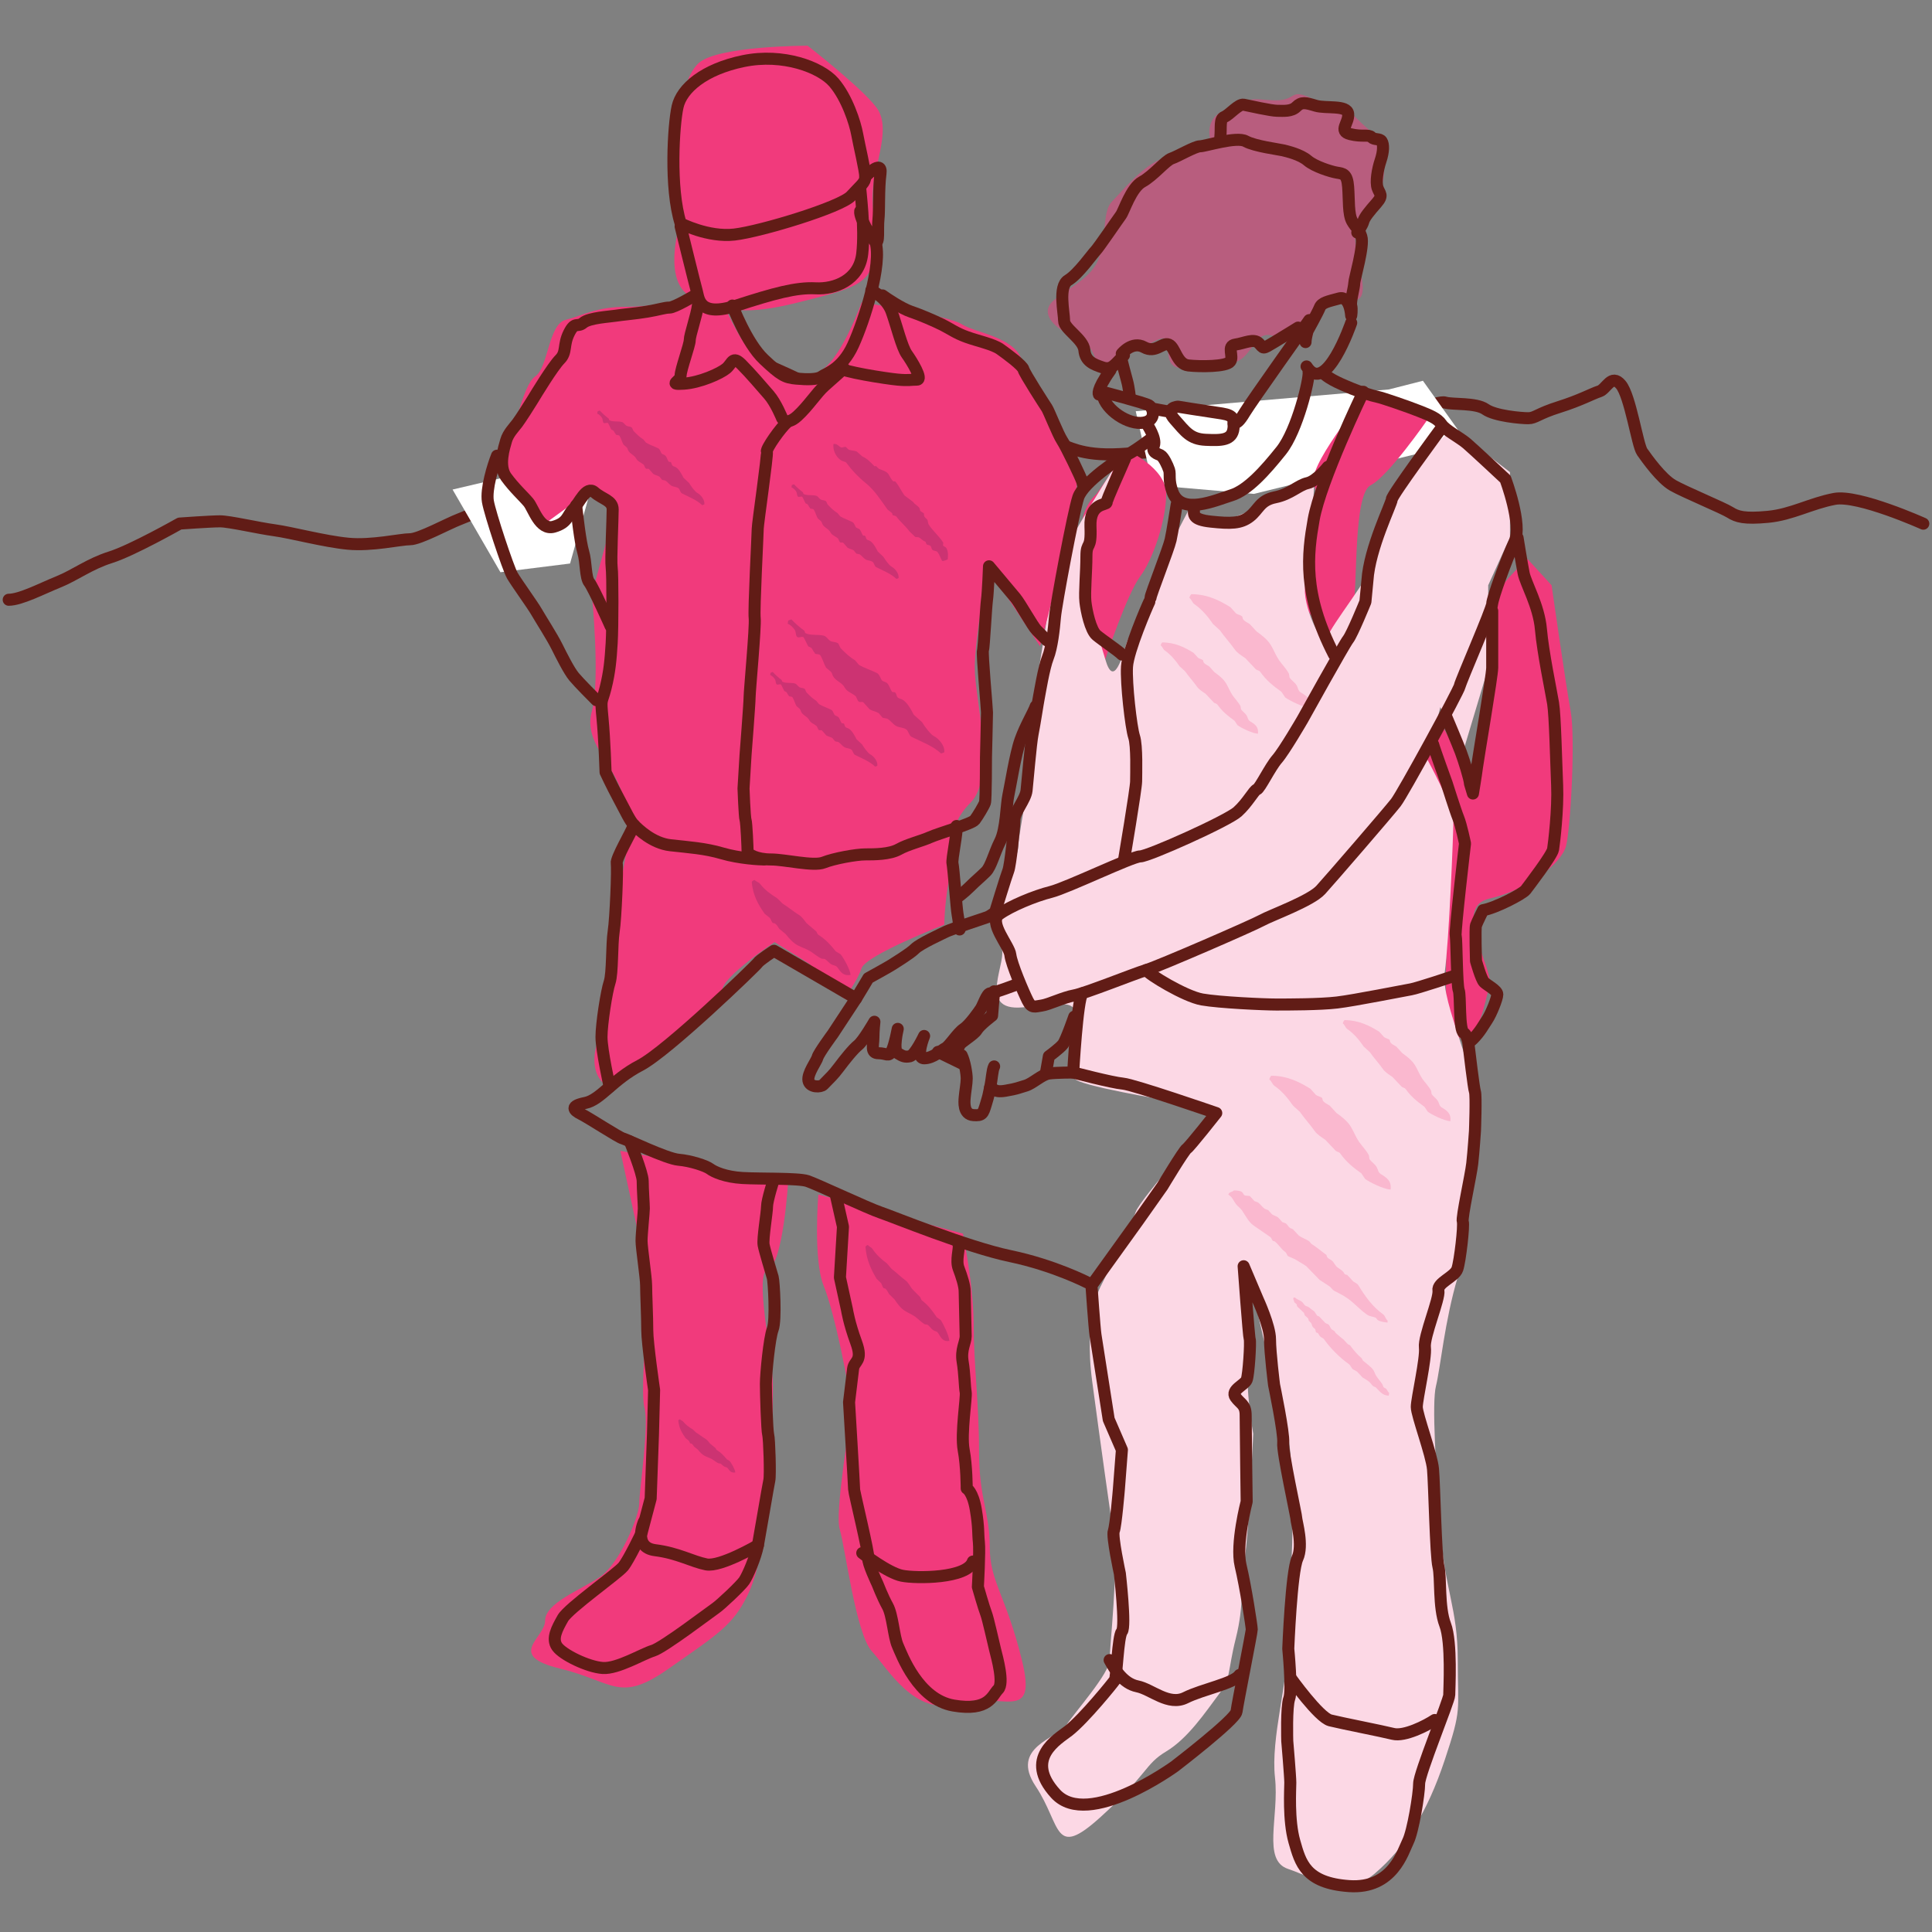 <svg xmlns="http://www.w3.org/2000/svg" xmlns:xlink="http://www.w3.org/1999/xlink" id="Layer_1" x="0px" y="0px" width="222px" height="222px" viewBox="0 0 222 222" xml:space="preserve">
<rect x="0" y="0" width="222" height="222" fill="#808080" stroke="none"/>
<g>
	<path opacity="0.5" fill="#F13A7C" d="M126.105,42.16c0,0-0.333-2.666-2.333-3.333   s-4.667-2.666-2.667-4.333s4.666-2.668,5.333-5.334s0.334-5,1.334-6s3.667-4.333,6-4.999c2.333-0.668,5.333-2,5.333-2   s-1.001-3.001,2.333-3.668c3.334-0.666,0.668-1.333,4.334-1c3.666,0.334,2-1.666,5.333,0c3.333,1.668,2.667,0,4.667,2   s2.667,2.001,3,3.668c0.333,1.666,0.667,3.999-1,5.999s-2.333,2.333-2,5s1.667,6.001,0,6.334s-4.666-0.334-5,1.666   s0.999,2.666-1.334,3s-3.667-1.667-5,0s-1.667,2.667-4,2.667s-5.334,1.334-6-0.333s0.667-3.666-2.333-2   S126.105,42.16,126.105,42.16z"></path>
	
		<path fill-rule="evenodd" clip-rule="evenodd" fill="none" stroke="#611C16" stroke-width="1.383" stroke-linecap="round" stroke-linejoin="round" stroke-miterlimit="10" d="   M1,68.916c1.364,0,3.819-1.287,5.729-2.06s3.547-2.061,6.002-2.833s7.912-3.862,7.912-3.862s3.546-0.257,4.638-0.257   c1.091,0,4.365,0.772,6.275,1.029c1.908,0.258,5.729,1.288,8.457,1.545c2.728,0.258,6.001-0.515,7.093-0.515   c1.091,0,4.365-1.803,5.729-2.317c1.363-0.515,4.092-1.803,6.547-2.317c2.456-0.515,10.914-4.893,12.004-5.407   c1.092-0.515,5.184-3.348,5.184-3.348l12.004-6.437c0,0,3.547,1.545,4.365,2.06s1.364,2.317,3.001,3.09s6.821,0,6.821,0   l6.001-1.803c0,0,2.183,1.545,3.274,2.061c1.091,0.515,9.003,3.604,9.822,3.604c0.817,0,2.181,1.287,6.819,1.03   c4.639-0.258,6.82-0.516,9.275-0.772c2.456-0.258,5.184-1.545,6.548-2.061c1.363-0.515,6.275-2.574,6.275-2.574   s3.819,1.029,4.91,1.287c1.092,0.258,5.457-0.258,5.457-0.258s4.092-1.802,4.91-1.545c0.818,0.258,3.547,0,4.638,0.772   s4.093,1.03,4.91,1.03c0.819,0,1.092-0.515,3.548-1.287c2.455-0.772,3.819-1.545,4.637-1.803c0.818-0.258,1.365-2.06,2.456-0.772   c1.092,1.287,1.909,6.952,2.455,7.725s2.183,3.09,3.547,3.862s5.729,2.575,6.548,3.09c0.817,0.515,1.637,0.772,4.364,0.515   c2.729-0.257,4.911-1.545,7.64-2.06S221,60.175,221,60.175"></path>
	<polygon fill-rule="evenodd" clip-rule="evenodd" fill="#FFFFFF" points="52.004,56.252 57.504,65.752 65.504,64.752    69.004,52.252  "></polygon>
	<polygon fill-rule="evenodd" clip-rule="evenodd" fill="#FFFFFF" points="168.504,50.752 144.075,56.752 132.442,55.752    130.504,47.252 159.586,44.752 163.504,43.752  "></polygon>
	<path fill="#F13A7C" d="M129.504,51.752l-3.5,5c0,0-2.5,2-1.5,6s1,11,1,11l1.5,2c0,0,2.5-7.5,4-9.5s3-6.5,3-9.5   S129.504,51.752,129.504,51.752z"></path>
	<path fill="#F13A7C" d="M157.004,44.752c-0.5,1.5-7,9-6,11s-3,9-2.5,11s4,6.5,4,6.5s2.5-1,3-3.5s0-13,2-14s6.5-7.5,6.5-7.5   L157.004,44.752z"></path>
	<path fill="#F13A7C" d="M175.54,64.252c0,0-6.043,5-4.944,9s-1.099,17-1.099,17l-3.845-7l-1.648,4c0,0,1.648,7.5,2.197,9s0,11,0,13   s-0.549,10,1.648,10s2.746-4,3.296-6c0.549-2-4.396-9,0-10c4.395-1,8.239-4,8.789-6c0.549-2,1.099-12.5,0.549-15.5   c-0.549-3-2.197-14.5-2.197-14.5L175.54,64.252z"></path>
	<path fill="#F13A7C" d="M94.032,137.253c0,0-0.615,7.5,0.615,10.5c1.232,3,3.078,12,3.078,14s-1.846,12-1.23,14s1.846,12,3.693,14   c1.846,2,4.924,7.5,9.848,6s9.232,2.5,7.386-5s-3.692-9-3.692-13s-1.232-5.5-1.232-11s-0.615-10-0.615-14.5s-1.23-10.5-1.23-10.5   L94.032,137.253z"></path>
	<path fill="#F13A7C" d="M71.279,132.242l3.369,15.508c0,0-1.163,11.997-0.601,13.999c0.562,2.001-0.59,9.498-0.594,10.998   s-2.286,6.995-4.56,8.489c-2.274,1.495-6.251,2.985-6.255,4.985c-0.005,2-4.55,3.989,1.689,5.504   c6.24,1.515,6.801,4.017,12.486,0.029c5.685-3.986,7.39-4.982,9.101-8.479s1.722-7.996,2.295-10.494   c0.573-2.499,0.591-9.999,0.599-13.499c0.009-3.5-2.238-13.005-0.535-13.501c1.704-0.496,2.293-9.995,2.293-9.995L71.279,132.242z"></path>
	<path fill="#FCD8E5" d="M128.004,53.752c0,0-8,12.5-7.5,14s-2.5,15-2,17s-1.5,11-1.5,12.5s-2.5,6-2.5,6s-0.5,4,0.5,5.5   s-3,7.5,2.5,7s6-1,6.5,2s-2.5,5.5,0,6.5s12,2.5,12,2.5l3.5,1.5c0,0-8.5,9.5-9,11s-4,8.5-4,8.5s-2,3.5-1,11s2,14.5,2.5,18   s-0.5,12.5-0.5,14s-4,6-5,7.5s-6.5,2.5-3.5,7s2,8.5,7.5,3.5s5-6,7.5-7.5s4.5-4.5,6-6.5s1-2.5,2-6.5s0.5-6,1-9s1-14.5,1-14.5   s-1-5.5-0.5-8s0-10.5,0-10.5s3,14,4,16.5s1,9,1,13s-0.5,8.5-0.5,13s-2,11-1.5,15.5s-1.5,9.5,1.5,10.5s6.5,3.5,10,0.5s6-7,8-13   s1.5-5.5,1.5-11.5s-1.5-8-2-15s-1-14.5-0.5-16.5s1-7.5,2.5-12.5s1.5-15,2-19s-4-12.5-3.5-16c0.5-3.5,1-16,1-17.5s-3-7-3-7l1.5-6   l2.5,5.5l3-10v-9.5l2.5-5.5v-7.5l-6.5-5c0,0-6,5-6,6.5s-2.5,6.5-3,8.5s-5,7.5-5.5,9s-3-4-2.5-6s1-11.5,1-11.5l-5,2l-5,2l-4.5-1   c0,0-4,7.5-4,9s-2.5,4.5-3,6s-1.5,5.5-2.5,2s-2.5-7-2.5-7v-6L128.004,53.752z"></path>
	<path fill="#F13A7C" d="M83.504,35.752c0,0,2,4.5,4,6s4,2,6.5,1s5-8,5-8s10,1.5,11.5,2.5s6.5,1.5,7,4.5s5,8.5,6,11.5   s-1.5,10.5-2,13s-2,8-2,8l-6-9c0,0-1.5,8-1.5,11.5s2.5,12.5-0.5,15.5s-2,6-2.5,9s-0.5,5-0.5,5s-9,3.5-9.5,5c-0.5,1.5-2,3.5-2,3.5   l-4-4l-4-2.5c0,0-6,4-6,5.5s-2,3-4.5,5.5s-7,3.5-7.5,5s-3.5,0-2.5-4s2-7.5,2-11.5c0-4,2-13.5,2-13.5s0-0.5-1-4s-4.5-6-3.5-9.5   s0-13.5,0-13.5l2.5-9l-2.5-3l-5.5,4c0,0-2-1.5-2.5-3.5s-3-2.5-2-4.5s2-8,3.5-9s1.5-6,3.5-6.5s3.5-1.5,7-1.5s7.731-1,7.731-1   L83.504,35.752z"></path>
	<path fill="#F13A7C" d="M78.103,25.752c0,0-2.178,7,1.633,8.5s5.988,2,11.977,0.5s8.166-2,8.709-5c0.545-3-0.543-6,0-9   c0.545-3,1.634-6,0.545-8c-1.088-2-8.166-7.5-8.166-7.5s-10.344,0-12.521,2s-2.722,8.5-3.267,10.5S78.103,25.752,78.103,25.752z"></path>
	<path opacity="0.2" fill-rule="evenodd" clip-rule="evenodd" fill="#F03A7C" d="M148.794,149.095c-0.051,0-0.101,0-0.152,0   c-0.021,0.06-0.03,0.09-0.038,0.189c0.085,0.1,0.076,0.267,0.151,0.382c0.077,0.063,0.153,0.127,0.229,0.19   c0.058,0.095,0.018,0.172,0.077,0.267c0.253,0.241,0.507,0.482,0.762,0.723c0.037,0.103,0.075,0.204,0.114,0.306   c0.126,0.114,0.254,0.229,0.381,0.344c0.058,0.094,0.019,0.172,0.076,0.267c0.089,0.088,0.177,0.176,0.266,0.267   c0.092,0.145,0.096,0.315,0.19,0.457c0.089,0.076,0.179,0.152,0.267,0.229c0.073,0.137,0.027,0.268,0.115,0.381   c0.039,0.051,0.146,0.03,0.189,0.075c0.137,0.138,0.183,0.345,0.344,0.457c0.139,0.098,0.287,0.132,0.381,0.268   c0.714,1.024,1.84,2.139,2.857,2.857c0.204,0.144,0.276,0.477,0.495,0.609c0.205,0.123,0.339,0.149,0.496,0.305   c0.19,0.204,0.381,0.405,0.572,0.609c0.272,0.19,0.557,0.314,0.799,0.534c0.158,0.142,0.283,0.374,0.458,0.494   c0.083,0.058,0.195,0.048,0.267,0.115c0.404,0.382,0.726,0.936,1.485,0.952c0-0.025,0-0.051,0-0.075   c0.04-0.06,0.04-0.157,0.038-0.268c-0.172-0.117-0.177-0.258-0.305-0.419c-0.078-0.1-0.267-0.12-0.341-0.229   c-0.041-0.102-0.078-0.203-0.115-0.306c-0.214-0.325-0.511-0.659-0.725-0.989c-0.148-0.23-0.194-0.474-0.343-0.687   c-0.248-0.356-0.803-0.74-1.144-1.029c-0.082-0.069-0.105-0.229-0.19-0.305c-0.498-0.436-0.904-0.903-1.295-1.447   c-0.066-0.092-0.171-0.086-0.268-0.152c-0.177-0.191-0.354-0.382-0.533-0.571c-0.329-0.23-0.567-0.479-0.877-0.725   c-0.036-0.063-0.076-0.127-0.114-0.19c-0.096-0.107-0.292-0.158-0.381-0.266c-0.117-0.146-0.156-0.306-0.266-0.458   c-0.097-0.134-0.278-0.133-0.419-0.229c-0.242-0.254-0.484-0.509-0.725-0.763c-0.051-0.013-0.101-0.025-0.153-0.038   c-0.206-0.145-0.279-0.474-0.494-0.609c-0.232-0.147-0.394-0.317-0.609-0.457c-0.103-0.038-0.203-0.077-0.305-0.114   c-0.179-0.121-0.272-0.374-0.457-0.496C149.283,149.372,149.017,149.312,148.794,149.095z"></path>
	<path opacity="0.2" fill-rule="evenodd" clip-rule="evenodd" fill="#F03A7C" d="M166.662,128.825   c0.097-0.903-0.405-1.204-1.017-1.585c-0.288-0.181-0.253-0.466-0.442-0.761c-0.168-0.261-0.53-0.501-0.697-0.762   c-0.021-0.126-0.043-0.253-0.062-0.38c-0.236-0.481-0.723-0.962-1.017-1.396c-0.323-0.477-0.521-1.021-0.824-1.521   c-0.337-0.559-0.92-1.019-1.457-1.396c-0.233-0.253-0.466-0.506-0.7-0.76c-0.271-0.17-0.517-0.26-0.696-0.507   c-0.021-0.085-0.042-0.169-0.062-0.254c-0.162-0.161-0.444-0.185-0.635-0.317c-0.19-0.211-0.381-0.423-0.571-0.634   c-1.063-0.663-2.32-1.33-3.995-1.332c-0.097,0.157-0.144,0.144-0.189,0.381c0.231,0.16,0.285,0.478,0.506,0.634   c0.808,0.57,1.337,1.218,1.904,2.029c0.23,0.211,0.465,0.422,0.696,0.634c0.49,0.702,1.033,1.267,1.521,1.966   c0.254,0.363,0.712,0.628,1.08,0.889c0.358,0.38,0.718,0.76,1.076,1.141c0.185,0.115,0.328,0.088,0.445,0.254   c0.611,0.865,1.295,1.411,2.155,2.029c0.127,0.189,0.254,0.38,0.38,0.571C164.501,128.073,165.979,128.812,166.662,128.825z"></path>
	<path opacity="0.2" fill-rule="evenodd" clip-rule="evenodd" fill="#F03A7C" d="M150.609,81.35   c0.109-1.018-0.456-1.357-1.146-1.786c-0.323-0.203-0.285-0.524-0.499-0.857c-0.188-0.293-0.599-0.563-0.786-0.857   c-0.023-0.143-0.048-0.285-0.07-0.429c-0.265-0.543-0.813-1.084-1.146-1.573c-0.362-0.537-0.587-1.149-0.929-1.714   c-0.379-0.631-1.036-1.148-1.642-1.572c-0.264-0.286-0.526-0.572-0.788-0.857c-0.306-0.192-0.582-0.294-0.785-0.572   c-0.024-0.096-0.048-0.19-0.071-0.286c-0.182-0.181-0.5-0.208-0.715-0.357c-0.216-0.237-0.43-0.476-0.643-0.714   c-1.201-0.748-2.616-1.498-4.504-1.5c-0.109,0.176-0.162,0.162-0.215,0.428c0.262,0.182,0.323,0.539,0.572,0.715   c0.909,0.644,1.507,1.372,2.146,2.287c0.261,0.237,0.524,0.476,0.784,0.714c0.553,0.792,1.165,1.427,1.715,2.216   c0.286,0.409,0.802,0.706,1.217,1c0.404,0.429,0.81,0.858,1.214,1.286c0.207,0.131,0.368,0.099,0.501,0.287   c0.69,0.975,1.459,1.59,2.43,2.286c0.142,0.214,0.286,0.429,0.429,0.643C148.174,80.502,149.84,81.334,150.609,81.35z"></path>
	<path opacity="0.2" fill-rule="evenodd" clip-rule="evenodd" fill="#F03A7C" d="M144.549,84.307   c0.089-0.817-0.365-1.089-0.917-1.433c-0.261-0.163-0.23-0.421-0.401-0.688c-0.149-0.235-0.479-0.452-0.631-0.688   c-0.018-0.115-0.038-0.229-0.056-0.345c-0.213-0.435-0.654-0.869-0.919-1.261c-0.291-0.432-0.472-0.923-0.744-1.375   c-0.306-0.506-0.833-0.922-1.317-1.262c-0.211-0.229-0.423-0.459-0.632-0.688c-0.246-0.154-0.468-0.235-0.631-0.459   c-0.02-0.077-0.038-0.153-0.057-0.229c-0.146-0.145-0.4-0.167-0.573-0.286c-0.173-0.191-0.345-0.384-0.516-0.573   c-0.964-0.6-2.1-1.201-3.611-1.203c-0.088,0.142-0.132,0.13-0.173,0.343c0.21,0.146,0.259,0.433,0.459,0.573   c0.729,0.516,1.208,1.101,1.721,1.835c0.209,0.189,0.42,0.382,0.629,0.573c0.442,0.635,0.935,1.144,1.375,1.777   c0.23,0.328,0.643,0.566,0.976,0.803c0.325,0.343,0.65,0.688,0.974,1.03c0.167,0.104,0.296,0.08,0.401,0.23   c0.555,0.782,1.172,1.275,1.95,1.834c0.113,0.172,0.229,0.343,0.344,0.516C142.596,83.627,143.933,84.293,144.549,84.307z"></path>
	<path opacity="0.2" fill-rule="evenodd" clip-rule="evenodd" fill="#F03A7C" d="M159.793,136.685   c0.111-1.019-0.456-1.358-1.144-1.787c-0.325-0.203-0.287-0.523-0.5-0.856c-0.188-0.294-0.598-0.564-0.786-0.858   c-0.023-0.143-0.048-0.285-0.071-0.429c-0.264-0.543-0.812-1.084-1.144-1.573c-0.364-0.537-0.589-1.149-0.929-1.714   c-0.381-0.63-1.037-1.148-1.644-1.573c-0.263-0.285-0.523-0.57-0.787-0.856c-0.306-0.192-0.582-0.294-0.786-0.571   c-0.023-0.097-0.047-0.191-0.07-0.287c-0.182-0.181-0.5-0.208-0.716-0.356c-0.214-0.238-0.429-0.477-0.642-0.716   c-1.201-0.747-2.617-1.497-4.502-1.499c-0.111,0.176-0.164,0.162-0.216,0.428c0.261,0.182,0.322,0.539,0.571,0.716   c0.909,0.643,1.507,1.371,2.146,2.286c0.261,0.237,0.523,0.477,0.786,0.714c0.552,0.792,1.163,1.427,1.714,2.216   c0.286,0.409,0.802,0.707,1.216,1c0.404,0.43,0.809,0.858,1.214,1.286c0.207,0.131,0.368,0.099,0.501,0.287   c0.689,0.975,1.459,1.59,2.43,2.287c0.143,0.213,0.286,0.428,0.428,0.642C157.357,135.837,159.024,136.668,159.793,136.685z"></path>
	<path opacity="0.2" fill-rule="evenodd" clip-rule="evenodd" fill="#F03A7C" d="M159.437,151.973c0-0.083,0-0.164,0-0.246   c-0.237-0.165-0.263-0.524-0.491-0.688c-1.195-0.847-2.082-2.066-2.852-3.344c-0.125-0.207-0.387-0.3-0.59-0.442   c-0.229-0.245-0.459-0.491-0.688-0.736c-0.099-0.033-0.195-0.066-0.295-0.099c-0.048-0.081-0.098-0.164-0.147-0.245   c-0.2-0.224-0.437-0.364-0.687-0.54c-0.261-0.187-0.368-0.517-0.59-0.737c-0.174-0.174-0.457-0.23-0.592-0.443   c-0.077-0.123-0.036-0.215-0.146-0.295c-0.573-0.414-1.07-0.854-1.672-1.229c-0.082-0.099-0.165-0.196-0.245-0.295   c-0.371-0.256-0.811-0.382-1.181-0.639c-0.229-0.245-0.459-0.491-0.688-0.735c-0.131-0.092-0.276-0.096-0.393-0.197   c-0.155-0.137-0.271-0.377-0.441-0.492c-0.131-0.049-0.263-0.098-0.394-0.147c-0.164-0.18-0.328-0.36-0.492-0.541   c-0.226-0.156-0.445-0.195-0.688-0.344c-0.147-0.164-0.296-0.326-0.442-0.491c-0.131-0.049-0.262-0.099-0.395-0.148   c-0.284-0.189-0.51-0.549-0.786-0.737c-0.131-0.049-0.261-0.098-0.393-0.146c-0.18-0.196-0.36-0.394-0.542-0.59   c-0.179-0.017-0.359-0.033-0.539-0.049c-0.203-0.086-0.197-0.281-0.345-0.395c-0.209-0.161-0.585-0.19-0.934-0.196   c-0.2,0.22-0.565,0.136-0.639,0.492c0.438,0.256,0.552,0.622,0.835,1.031c0.191,0.276,0.549,0.511,0.737,0.786   c0.393,0.579,0.761,1.33,1.328,1.722c0.648,0.449,1.272,0.875,1.916,1.326c0.152,0.107,0.167,0.315,0.296,0.443   c0.064,0.015,0.131,0.032,0.195,0.048c0.47,0.344,0.74,0.883,1.229,1.229c0.159,0.111,0.189,0.381,0.344,0.492   c0.264,0.114,0.525,0.229,0.787,0.344c0.412,0.266,0.858,0.501,1.278,0.786c0.508,0.523,1.016,1.049,1.523,1.572   c0.39,0.271,0.747,0.47,1.131,0.737c0.199,0.139,0.363,0.426,0.589,0.541c0.549,0.28,0.991,0.501,1.475,0.835   c0.818,0.563,1.479,1.364,2.311,1.917c0.295,0.197,0.659,0.175,0.982,0.345c0.066,0.082,0.132,0.164,0.197,0.246   C158.604,151.864,159.03,151.923,159.437,151.973z"></path>
	<g>
		
			<path fill="none" stroke="#611C16" stroke-width="1.383" stroke-linecap="round" stroke-linejoin="round" stroke-miterlimit="10" d="    M78.209,25.668c0,0,3.147,1.633,6.179,1.283c3.03-0.35,12.239-3.147,13.405-4.43s1.632-1.516,1.632-2.215    s-0.699-3.614-0.933-4.896c-0.233-1.283-1.166-4.197-2.682-5.946c-1.515-1.748-5.828-3.38-10.374-2.447    c-4.547,0.933-7.111,3.147-7.577,5.246C77.394,14.362,76.927,21.589,78.209,25.668z"></path>
		
			<path fill="none" stroke="#611C16" stroke-width="1.383" stroke-linecap="round" stroke-linejoin="round" stroke-miterlimit="10" d="    M78.209,26.019c0,0,1.632,6.645,1.865,7.46c0.233,0.816,0.233,3.031,4.546,1.632c4.313-1.398,6.878-2.098,9.093-1.981    c2.215,0.117,5.013-0.933,5.362-3.963c0.35-3.031-0.233-7.111-0.233-7.693"></path>
		
			<path fill="none" stroke="#611C16" stroke-width="1.383" stroke-linecap="round" stroke-linejoin="round" stroke-miterlimit="10" d="    M99.425,20.307c0,0,1.981-2.099,1.748-0.35c-0.232,1.748-0.116,4.196-0.232,5.245c-0.117,1.05,0.116,2.915-0.35,2.565    c-0.467-0.351-1.865-2.799-1.749-3.498"></path>
		
			<path fill="none" stroke="#611C16" stroke-width="1.383" stroke-linecap="round" stroke-linejoin="round" stroke-miterlimit="10" d="    M84.154,35.111c0,0,1.632,4.313,3.613,6.179s2.448,2.099,3.73,2.215s2.448,0.116,2.914-0.233c0.467-0.35,2.332-0.815,3.613-3.613    c1.283-2.798,3.381-9.325,2.565-11.89"></path>
		
			<path fill="none" stroke="#611C16" stroke-width="1.383" stroke-linecap="round" stroke-linejoin="round" stroke-miterlimit="10" d="    M100.124,33.363c0,0,1.749,0.815,2.331,2.448c0.583,1.632,1.166,4.08,1.749,4.896c0.583,0.816,1.865,2.914,1.166,2.914    c-0.7,0-0.933,0.117-2.215,0c-1.282-0.116-6.528-0.933-6.762-1.398"></path>
		
			<path fill="none" stroke="#611C16" stroke-width="1.383" stroke-linecap="round" stroke-linejoin="round" stroke-miterlimit="10" d="    M80.19,35.111c-0.116,1.05-0.932,3.381-0.932,3.964s-1.05,3.381-1.05,4.08s-1.515,1.049,0.35,0.933    c1.865-0.117,4.196-1.166,4.896-1.749c0.7-0.583,0.7-1.516,1.749-0.466c1.05,1.049,2.331,2.564,3.147,3.497    s1.516,2.681,1.516,2.681s0.466,0.933,1.748-0.233c1.283-1.165,2.215-2.681,3.147-3.497c0.933-0.815,2.215-1.981,2.215-1.981"></path>
		
			<path fill="none" stroke="#611C16" stroke-width="1.383" stroke-linecap="round" stroke-linejoin="round" stroke-miterlimit="10" d="    M90.448,48.517c-0.699,0.583-2.447,3.03-2.33,3.38c0.115,0.35-1.05,8.276-1.05,8.859s-0.466,9.326-0.35,10.259    s-0.583,8.393-0.583,9.092s-0.467,6.645-0.467,6.645l-0.232,3.847c0,0,0.116,3.264,0.232,3.614    c0.117,0.35,0.234,3.264,0.234,3.613s1.049,0.933,2.681,0.933s4.896,0.816,6.062,0.35c1.165-0.466,3.73-0.933,4.779-0.933    s2.798,0,3.847-0.583s2.564-0.933,3.613-1.398c1.05-0.467,4.779-1.516,5.13-1.981c0.35-0.467,1.049-1.633,1.165-1.982    c0.117-0.35,0.117-5.245,0.117-5.245s0.116-4.663,0.116-5.129c0-0.467-0.583-6.762-0.466-7.111c0.116-0.35,0.35-5.012,0.466-5.828    s0.233-3.847,0.233-3.847s2.447,2.914,3.03,3.613s1.981,3.265,2.448,3.73c0.466,0.466,1.166,1.166,1.166,1.166"></path>
		
			<path fill="none" stroke="#611C16" stroke-width="1.383" stroke-linecap="round" stroke-linejoin="round" stroke-miterlimit="10" d="    M101.406,33.946c0.467,0.35,2.215,1.516,3.264,1.865c1.05,0.35,2.682,1.049,3.614,1.515c0.933,0.467,1.516,0.933,2.798,1.399    c1.282,0.466,3.03,0.815,3.847,1.398c0.815,0.583,2.564,1.865,2.681,2.332c0.117,0.466,2.448,4.079,2.682,4.43    c0.232,0.35,1.282,3.03,1.748,3.729c0.467,0.7,2.215,4.313,2.332,4.779c0.116,0.467,0.116,0.467,0.116,0.467"></path>
		
			<path fill="none" stroke="#611C16" stroke-width="1.383" stroke-linecap="round" stroke-linejoin="round" stroke-miterlimit="10" d="    M79.841,33.946c0,0-2.331,1.398-2.914,1.398s-1.166,0.233-2.564,0.467c-1.398,0.232-2.914,0.35-3.613,0.466    s-3.031,0.233-3.73,0.816s-0.933-0.233-1.632,1.165c-0.7,1.399-0.233,2.215-1.05,3.031c-0.815,0.816-2.797,4.08-3.146,4.663    c-0.35,0.582-1.399,2.215-1.749,2.681c-0.35,0.467-1.05,1.166-1.282,1.981c-0.233,0.816-0.933,2.914,0,4.196    c0.933,1.283,1.981,2.215,2.564,2.915c0.583,0.699,1.282,3.264,2.914,2.798c1.633-0.467,1.516-1.283,2.215-1.982    s1.516-2.798,2.448-1.981s2.099,0.933,2.099,1.981c0,1.05-0.233,5.829-0.117,6.645c0.117,0.816,0.117,6.878,0,8.743    c-0.116,1.865-0.232,3.264-0.699,5.129s-0.583,1.049-0.35,3.497c0.232,2.448,0.35,6.178,0.35,6.178s0.699,1.516,1.516,3.031    c0.815,1.516,1.282,2.564,1.748,3.03c0.467,0.467,2.099,2.099,4.197,2.332c2.098,0.233,3.963,0.35,5.944,0.933    s4.313,0.699,4.779,0.699"></path>
		
			<path fill="none" stroke="#611C16" stroke-width="1.383" stroke-linecap="round" stroke-linejoin="round" stroke-miterlimit="10" d="    M57.11,52.364c-0.467,1.165-1.283,3.847-1.049,5.245c0.232,1.399,2.33,7.694,2.797,8.51c0.467,0.816,2.332,3.381,2.798,4.196    c0.466,0.816,1.749,2.798,2.331,3.964c0.583,1.165,1.399,2.798,1.982,3.497c0.582,0.699,2.215,2.331,2.564,2.681"></path>
		
			<path fill="none" stroke="#611C16" stroke-width="1.383" stroke-linecap="round" stroke-linejoin="round" stroke-miterlimit="10" d="    M66.202,58.076c0.117,1.049,0.467,4.196,0.816,5.362c0.35,1.165,0.232,2.914,0.699,3.497s2.448,5.013,2.448,5.013"></path>
		
			<path fill="none" stroke="#611C16" stroke-width="1.383" stroke-linecap="round" stroke-linejoin="round" stroke-miterlimit="10" d="    M72.847,94.794c-0.35,0.933-2.098,3.848-1.981,4.43c0.116,0.583-0.116,6.295-0.35,7.811s-0.116,4.78-0.466,5.829    c-0.35,1.05-0.934,4.779-0.934,6.295s0.934,5.712,0.934,5.712"></path>
		
			<path fill="none" stroke="#611C16" stroke-width="1.383" stroke-linecap="round" stroke-linejoin="round" stroke-miterlimit="10" d="    M109.916,94.912c0.116,0.699-0.583,3.847-0.467,4.312c0.117,0.467,0.467,5.246,0.583,5.829c0.117,0.583,0.233,1.748,0.233,1.748"></path>
		
			<path fill="none" stroke="#611C16" stroke-width="1.383" stroke-linecap="round" stroke-linejoin="round" stroke-miterlimit="10" d="    M119.009,81.157c-0.233,0.699-1.166,2.214-1.749,3.847c-0.583,1.632-1.166,5.362-1.398,6.411    c-0.233,1.049-0.233,3.847-0.933,5.245c-0.699,1.399-1.05,2.915-1.632,3.497c-0.583,0.583-1.166,1.05-1.865,1.749    s-1.516,1.282-1.516,1.282"></path>
		
			<path fill="none" stroke="#611C16" stroke-width="1.383" stroke-linecap="round" stroke-linejoin="round" stroke-miterlimit="10" d="    M132.297,50.382c0,0-1.981,1.515-2.797,1.864c-0.816,0.351-5.013,3.147-5.596,4.896c-0.583,1.748-2.564,12.356-2.681,13.755    c-0.117,1.399-0.351,3.497-0.816,4.663s-0.933,4.08-1.049,4.663c-0.117,0.582-0.467,2.914-0.7,4.079    c-0.232,1.166-0.582,5.479-0.699,6.528c-0.116,1.049-1.398,2.448-1.398,3.381s-0.467,5.245-0.699,5.828    c-0.233,0.583-1.516,4.779-1.516,4.779s-0.583,0.466-0.933,0.583c-0.35,0.116-4.196,1.398-4.663,1.632    c-0.466,0.233-3.03,1.398-3.613,1.981s-2.331,1.632-2.682,1.865c-0.35,0.233-2.681,1.516-2.681,1.516s-1.166,1.981-1.398,2.331    c-0.233,0.35-2.682,4.08-2.682,4.08s-1.632,2.215-1.748,2.682c-0.117,0.466-1.203,1.871-1.049,2.681    c0.154,0.816,1.419,0.771,1.709,0.467c0.854-0.894,1.088-1.05,1.787-1.982c0.7-0.933,1.632-2.098,2.215-2.564    c0.583-0.466,1.865-2.681,1.865-2.681s-0.116,1.049-0.116,1.865c0,0.815-0.35,1.748,0.583,1.748s1.165,0.467,1.515-0.233    c0.351-0.699,0.7-2.564,0.7-2.564s-0.583,2.448,0,2.798s0.815,0.467,1.398,0.35c0.583-0.116,1.632-2.331,1.632-2.331    s-1.049,2.564,0,2.564s1.982-0.933,2.448-1.166c0.466-0.232,1.398-1.748,2.099-2.215c0.699-0.466,1.748-1.981,1.981-2.331    s0.699-1.749,1.049-1.749s3.147-1.049,3.147-1.049"></path>
		
			<path fill="none" stroke="#611C16" stroke-width="1.383" stroke-linecap="round" stroke-linejoin="round" stroke-miterlimit="10" d="    M128.917,41.523c0,0,0.35,1.398,0.583,2.215c0.232,0.815,0.35,2.098,0.35,2.098"></path>
		
			<path fill="none" stroke="#611C16" stroke-width="1.383" stroke-linecap="round" stroke-linejoin="round" stroke-miterlimit="10" d="    M126.663,45.02c0,0,4.818,1.243,5.362,1.554c0.544,0.312,0.933,1.943-0.933,2.021C129.228,48.672,126.663,46.729,126.663,45.02z"></path>
		
			<path fill="none" stroke="#611C16" stroke-width="1.383" stroke-linecap="round" stroke-linejoin="round" stroke-miterlimit="10" d="    M126.275,45.331c0,0-0.39-0.389,1.32-2.798"></path>
		
			<path fill="none" stroke="#611C16" stroke-width="1.383" stroke-linecap="round" stroke-linejoin="round" stroke-miterlimit="10" d="    M132.414,46.962c0.233,0,1.555,0.312,1.942,0.312"></path>
		
			<path fill="none" stroke="#611C16" stroke-width="1.383" stroke-linecap="round" stroke-linejoin="round" stroke-miterlimit="10" d="    M135.367,46.73c0,0-1.633,0.077-0.389,1.476c1.243,1.399,1.787,2.254,3.575,2.332c1.787,0.077,3.03,0.077,3.186-1.321    c0.156-1.399-0.233-1.555-1.865-1.787C138.242,47.196,135.367,46.73,135.367,46.73z"></path>
		
			<path fill="none" stroke="#611C16" stroke-width="1.383" stroke-linecap="round" stroke-linejoin="round" stroke-miterlimit="10" d="    M141.739,48.672c0.389-0.078,0.622-0.155,1.321-1.321c0.7-1.166,7.383-10.569,7.383-10.569"></path>
		
			<path fill="none" stroke="#611C16" stroke-width="1.383" stroke-linecap="round" stroke-linejoin="round" stroke-miterlimit="10" d="    M129.15,40.823c-1.05,1.05-1.399,1.749-2.448,1.399c-1.05-0.35-1.981-0.699-2.099-1.981c-0.116-1.282-2.331-2.448-2.331-3.381    s-0.699-3.963,0.466-4.663c1.166-0.699,2.798-3.03,3.147-3.38s2.564-3.614,2.914-4.08c0.351-0.467,1.166-3.147,2.448-3.848    c1.282-0.699,2.682-2.447,3.381-2.681s2.681-1.398,3.264-1.398s4.196-1.166,5.246-0.583c1.049,0.583,3.847,0.933,4.312,1.05    c0.467,0.115,1.981,0.466,2.798,1.165s2.681,1.282,3.381,1.398c0.699,0.117,1.165,0.117,1.282,1.633    c0.116,1.515,0,3.146,0.466,3.963c0.467,0.816,0.699,0.699,1.05,1.748c0.35,1.05-0.816,4.896-0.816,5.362    c0,0.467-0.467,2.099-0.35,2.564c0.116,0.467,0,1.166,0,1.166s-0.117-2.331-1.399-1.981s-1.981,0.466-2.215,1.049    c-0.232,0.583-1.398,2.682-1.398,2.682s-0.233,0.815-0.233,1.282"></path>
		
			<path fill="none" stroke="#611C16" stroke-width="1.383" stroke-linecap="round" stroke-linejoin="round" stroke-miterlimit="10" d="    M140.224,15.761c0.117-1.166-0.116-2.099,0.467-2.332c0.583-0.232,1.632-1.515,2.215-1.398s3.147,0.699,3.847,0.699    s1.632,0.117,2.215-0.466c0.583-0.584,1.049-0.467,2.215-0.117s3.613-0.116,3.73,0.933c0.116,1.049-1.166,1.982,0.232,2.332    c1.399,0.35,2.099,0,2.448,0.35s0.933,0.116,1.166,0.466s0.233,1.165-0.117,2.215c-0.35,1.049-0.582,2.447-0.35,3.147    c0.233,0.699,0.7,0.815-0.116,1.749c-0.816,0.932-1.398,1.631-1.516,2.098c-0.116,0.467-0.699,1.282-0.699,1.282"></path>
		
			<path fill="none" stroke="#611C16" stroke-width="1.383" stroke-linecap="round" stroke-linejoin="round" stroke-miterlimit="10" d="    M155.262,37.093c0,0-2.914,8.509-5.129,5.013"></path>
		
			<path fill="none" stroke="#611C16" stroke-width="1.383" stroke-linecap="round" stroke-linejoin="round" stroke-miterlimit="10" d="    M150.365,42.805c0.117,0.699-1.282,6.645-3.146,8.976c-1.865,2.331-3.848,4.546-5.713,5.129c-1.864,0.583-5.754,2.335-6.761-0.35    c-0.524-1.398-0.233-2.04-0.408-2.564s-0.641-1.516-0.99-1.69s-1.05-0.291-0.758-1.107c0.291-0.815-0.699-2.331-0.874-2.564"></path>
		
			<path fill="none" stroke="#611C16" stroke-width="1.383" stroke-linecap="round" stroke-linejoin="round" stroke-miterlimit="10" d="    M132.064,69.15c-0.233,0.466-2.448,5.595-2.564,7.46c-0.117,1.865,0.466,6.994,0.815,8.043c0.35,1.05,0.233,4.313,0.233,5.13    c0,0.815-1.398,9.092-1.398,9.092"></path>
		
			<path fill="none" stroke="#611C16" stroke-width="1.383" stroke-linecap="round" stroke-linejoin="round" stroke-miterlimit="10" d="    M135.212,57.958c-0.117,0.7-0.467,3.031-0.7,4.08c-0.232,1.05-2.304,6.288-2.304,6.638"></path>
		
			<path fill="none" stroke="#611C16" stroke-width="1.383" stroke-linecap="round" stroke-linejoin="round" stroke-miterlimit="10" d="    M129.267,52.713c-0.583,1.398-2.099,4.663-2.099,5.013s-1.981,0-1.865,2.798c0.117,2.797-0.466,1.632-0.466,3.38    c0,1.749-0.233,4.196-0.116,5.246c0.116,1.049,0.582,3.264,1.282,3.847c0.699,0.583,2.447,1.748,2.914,2.215"></path>
		
			<path fill="none" stroke="#611C16" stroke-width="1.383" stroke-linecap="round" stroke-linejoin="round" stroke-miterlimit="10" d="    M156.66,45.02c0,0-4.922,10.211-5.712,14.688c-0.699,3.963-1.282,8.51,2.332,15.504"></path>
		
			<path fill="none" stroke="#611C16" stroke-width="1.383" stroke-linecap="round" stroke-linejoin="round" stroke-miterlimit="10" d="    M165.52,49.333c0,0-5.596,7.577-5.596,8.044c0,0.466-2.564,5.595-2.797,9.325l-0.233,2.448c0,0-1.516,3.729-1.981,4.312    c-0.467,0.583-5.246,9.209-5.246,9.209s-2.098,3.614-2.914,4.547s-1.981,3.38-2.331,3.497c-0.35,0.116-1.05,1.515-2.215,2.564    c-1.166,1.049-10.259,5.129-11.191,5.129s-8.393,3.613-10.258,4.08c-1.865,0.466-4.663,1.632-5.945,2.564s1.166,3.613,1.282,4.662    c0.117,1.05,1.516,4.314,1.982,5.247c0.466,0.933,0.815,0.699,1.632,0.583c0.815-0.117,2.448-0.933,3.73-1.166    s6.761-2.448,8.276-2.915c1.515-0.466,12.239-5.129,13.289-5.712c1.049-0.583,5.595-2.215,6.761-3.497    c1.165-1.282,7.81-8.976,8.626-10.025c0.816-1.049,7.228-12.822,7.344-13.405c0.117-0.583,3.73-8.859,3.73-9.442    c0-0.582,1.632-5.129,2.564-7.11s-1.049-7.228-1.049-7.228s-3.614-3.38-4.43-4.08c-0.816-0.699-2.448-1.515-2.914-2.215    c-0.467-0.699-1.399-1.049-2.565-1.515c-1.165-0.467-4.196-1.516-4.779-1.633c-0.583-0.116-2.098-0.582-2.914-0.932    c-0.815-0.351-2.681-1.05-3.38-1.865"></path>
		
			<path fill="none" stroke="#611C16" stroke-width="1.383" stroke-linecap="round" stroke-linejoin="round" stroke-miterlimit="10" d="    M137.193,58.425c0,0.699-0.233,1.282,1.981,1.516c2.215,0.232,3.381,0.232,4.43-0.583c1.049-0.816,1.166-1.865,2.914-2.215    c1.749-0.35,2.682-1.399,3.73-1.632c1.049-0.233,2.331-1.865,2.331-1.865"></path>
		
			<path fill="none" stroke="#611C16" stroke-width="1.383" stroke-linecap="round" stroke-linejoin="round" stroke-miterlimit="10" d="    M164.683,85.554c0.108,0.469,1.557,4.457,1.557,4.457s0.997,3.164,1.332,3.986c0.336,0.821,0.768,2.927,0.768,2.927    s-1.188,10.11-1.07,10.576c0.116,0.467,0.116,5.712,0.35,6.295s0,4.547,0.583,4.896c0.582,0.35,0.232,1.516,1.049,0.699    c0.815-0.816,1.166-1.516,1.632-2.215s1.166-2.448,1.166-2.914c0-0.467-1.166-1.05-1.516-1.399s-0.933-2.448-0.933-2.448    s-0.116-3.73,0-4.08s0.816-1.749,0.816-1.749c1.398-0.232,4.546-1.865,4.896-2.331c0.35-0.467,3.03-3.964,3.147-4.663    c0.116-0.699,0.583-4.662,0.466-7.344c-0.116-2.681-0.232-8.043-0.466-9.442c-0.233-1.398-1.166-5.828-1.398-8.509    c-0.233-2.682-1.749-5.246-1.982-6.412c-0.232-1.165-0.699-4.079-0.699-4.079"></path>
		
			<path fill="none" stroke="#611C16" stroke-width="1.383" stroke-linecap="round" stroke-linejoin="round" stroke-miterlimit="10" d="    M171.465,70.199c0,0,0,5.596,0,6.528c0,0.932-1.632,10.491-1.749,11.424c-0.116,0.932-0.466,3.03-0.466,3.03l-0.35-1.166    c0-0.466-0.699-2.681-1.049-3.613c-0.351-0.933-1.633-3.963-1.633-3.963"></path>
		
			<path fill="none" stroke="#611C16" stroke-width="1.383" stroke-linecap="round" stroke-linejoin="round" stroke-miterlimit="10" d="    M131.715,111.464c0.232,0.466,4.43,3.031,6.411,3.381c1.981,0.35,7.11,0.582,8.51,0.582c1.398,0,5.012,0,6.994-0.232    c1.981-0.233,7.81-1.399,8.509-1.516c0.7-0.116,4.896-1.516,4.896-1.516"></path>
		
			<path fill="none" stroke="#611C16" stroke-width="1.383" stroke-linecap="round" stroke-linejoin="round" stroke-miterlimit="10" d="    M168.706,119.702c0.155,1.244,0.621,5.285,0.777,5.751c0.155,0.467,0,4.508,0,4.508s-0.155,2.331-0.311,3.729    c-0.156,1.399-1.244,6.218-1.089,6.684c0.156,0.467-0.311,4.508-0.622,5.44c-0.311,0.933-2.331,1.554-2.176,2.486    c0.156,0.933-1.709,5.285-1.554,6.528s-0.933,5.906-0.933,6.839s1.709,5.44,1.864,7.149c0.156,1.709,0.312,9.947,0.622,11.19    s0,4.663,0.777,6.684s0.466,7.46,0.466,8.082s-3.458,9.015-3.458,10.18c0,1.166-0.699,5.479-1.282,6.645    c-0.582,1.166-1.748,5.479-6.761,5.13c-5.013-0.351-5.596-2.682-6.295-5.13c-0.699-2.447-0.466-6.062-0.466-6.761    s-0.35-4.779-0.35-4.779s-0.117-3.963,0.232-4.896s-0.116-5.712-0.116-5.712s0.35-8.859,1.049-10.375    c0.7-1.516-0.116-4.196-0.116-4.546c0-0.351-1.632-7.694-1.516-8.743c0.117-1.049-1.049-6.645-1.049-6.645    s-0.467-3.73-0.467-5.245c0-1.516-1.398-4.547-1.398-4.547l-1.632-3.847c0,0,0.583,8.043,0.699,8.394    c0.116,0.35-0.116,4.079-0.35,4.662s-1.865,1.166-1.282,1.981c0.583,0.816,1.166,0.816,1.166,2.099s0.116,9.908,0.116,9.908    s-1.282,4.896-0.699,7.345c0.583,2.447,1.282,6.994,1.282,7.344s-1.632,8.509-1.749,9.441c-0.116,0.933-7.11,6.295-7.11,6.295    s-9.947,7.228-13.678,3.147c-3.729-4.08,0.28-6.29,1.477-7.228c1.788-1.398,5.09-5.479,5.323-5.828s0.35-5.013,0.816-5.596    c0.466-0.582-0.233-6.645-0.233-6.645s-0.933-4.312-0.699-4.896s0.583-4.779,0.583-4.779l0.35-4.546l-1.516-3.497    c0,0-1.398-8.977-1.516-9.676c-0.116-0.699-0.466-5.712-0.466-5.712l5.362-7.46l2.798-3.964c0,0,2.447-4.08,2.797-4.312    c0.35-0.233,3.381-4.08,3.381-4.08s-9.442-3.265-10.725-3.381s-5.712-1.282-5.712-1.282s0.467-8.393,1.05-9.093"></path>
		
			<path fill="none" stroke="#611C16" stroke-width="1.383" stroke-linecap="round" stroke-linejoin="round" stroke-miterlimit="10" d="    M114.229,113.913l-0.233,2.797c0,0-1.399,1.05-1.749,1.633c-0.35,0.582-1.865,1.398-1.981,1.748s-1.049,1.399-1.049,1.399"></path>
		
			<path fill="none" stroke="#611C16" stroke-width="1.383" stroke-linecap="round" stroke-linejoin="round" stroke-miterlimit="10" d="    M123.438,116.827c0,0-0.933,2.681-1.282,3.147c-0.351,0.466-1.633,1.398-1.633,1.398l-0.35,1.981"></path>
		
			<path fill="none" stroke="#611C16" stroke-width="1.383" stroke-linecap="round" stroke-linejoin="round" stroke-miterlimit="10" d="    M110.499,121.257c0.35,0.699,0.583,2.098,0.583,2.681s-0.175,1.47-0.233,2.177c-0.039,0.467-0.194,1.942,1.011,2.021    c1.011,0.065,1.088-0.117,1.438-1.283c0.35-1.165,0.232-0.815,0.466-1.864c0.233-1.05,0.233-1.982,0.467-2.448"></path>
		
			<path fill="none" stroke="#611C16" stroke-width="1.383" stroke-linecap="round" stroke-linejoin="round" stroke-miterlimit="10" d="    M113.763,124.987c0.467,0,0.35,0.582,1.749,0.35c1.398-0.233,1.515-0.35,2.331-0.583c0.815-0.233,1.865-1.282,2.681-1.399    c0.816-0.116,2.798-0.116,2.798-0.116"></path>
		
			<path fill="none" stroke="#611C16" stroke-width="1.383" stroke-linecap="round" stroke-linejoin="round" stroke-miterlimit="10" d="    M98.376,114.729l-9.442-5.479c0,0-1.632,1.049-1.865,1.398c-0.233,0.351-10.374,10.142-13.522,11.774    c-3.146,1.633-4.546,3.964-6.295,4.313c-1.748,0.35-1.398,0.816-0.466,1.282c0.933,0.467,4.313,2.682,4.779,2.798    s5.013,2.331,6.411,2.448c1.399,0.116,3.147,0.699,3.614,1.049c0.466,0.35,1.748,0.933,3.729,1.049    c1.982,0.117,6.412,0,7.461,0.35s6.994,3.147,8.393,3.614c1.399,0.466,9.909,3.963,14.921,5.012    c5.013,1.05,8.859,3.031,8.859,3.031"></path>
		
			<path fill="none" stroke="#611C16" stroke-width="1.383" stroke-linecap="round" stroke-linejoin="round" stroke-miterlimit="10" d="    M110.149,143.055c0.116,0.467-0.35,1.749,0,2.682s0.699,1.981,0.699,2.681s0.116,4.43,0.116,5.129c0,0.7-0.583,1.516-0.35,2.915    c0.233,1.398,0.233,2.914,0.35,3.497c0.117,0.582-0.583,4.779-0.232,6.645c0.35,1.865,0.35,4.43,0.35,4.43s0.699,0.35,1.049,2.447    c0.35,2.099,0.233,2.682,0.35,3.73s-0.116,5.129-0.116,5.129s0.699,2.448,0.933,3.031c0.232,0.583,0.815,3.264,1.049,4.196    s1.049,3.847,0.35,4.546s-1.049,2.564-5.129,1.865s-5.945-5.828-6.411-6.877c-0.467-1.05-0.583-3.498-1.166-4.547    s-1.166-2.564-1.166-2.564s-1.165-2.448-1.049-2.914c0.116-0.467-1.632-7.577-1.632-7.927s-0.583-10.025-0.583-10.025    s0.35-2.914,0.466-3.847c0.117-0.933,1.166-0.815,0.351-3.03c-0.816-2.215-1.05-3.73-1.05-3.73l-0.815-3.73l0.35-5.828    l-0.816-3.614"></path>
		
			<path fill="none" stroke="#611C16" stroke-width="1.383" stroke-linecap="round" stroke-linejoin="round" stroke-miterlimit="10" d="    M88.925,135.479c0,0-0.786,2.447-0.786,3.147c0,0.699-0.524,3.729-0.394,4.429c0.131,0.7,0.918,3.265,1.049,3.73    c0.131,0.467,0.393,4.896,0,5.945s-0.787,5.129-0.787,6.295c0,1.165,0.132,5.362,0.263,5.828c0.132,0.467,0.263,4.663,0.132,5.246    c-0.132,0.583-1.05,6.062-1.312,7.46c-0.263,1.398-1.18,3.497-1.573,4.08c-0.393,0.583-2.753,2.798-3.277,3.147    s-6.03,4.546-7.21,4.896s-4.063,2.099-5.769,1.982c-1.703-0.117-4.588-1.516-5.243-2.448s0-2.099,0.655-3.264    c0.656-1.166,6.293-5.13,6.948-5.945c0.655-0.816,2.097-3.847,2.097-3.847l1.049-3.964l0.263-7.344l0.132-5.129    c0,0-0.787-5.362-0.787-6.878s-0.131-4.196-0.131-5.129s-0.525-4.312-0.525-5.129s0.263-3.264,0.263-3.73    c0-0.466-0.131-2.215-0.131-3.147s-1.47-4.546-1.47-4.546"></path>
		
			<line fill="none" stroke="#611C16" stroke-width="1.383" stroke-linecap="round" stroke-linejoin="round" stroke-miterlimit="10" x1="107.779" y1="120.868" x2="110.654" y2="122.267"></line>
	</g>
	
		<path fill="none" stroke="#611C16" stroke-width="1.383" stroke-linecap="round" stroke-linejoin="round" stroke-miterlimit="10" d="   M128.898,40.643c0,0,1.201-1.5,2.552-0.75s2.102-0.601,2.852-0.301c0.75,0.301,0.9,2.251,2.251,2.401s4.353,0.15,4.803-0.45   s-0.45-1.801,0.6-1.951c1.051-0.149,2.102-0.75,2.701-0.149c0.601,0.6,0.301,0.75,1.802-0.15s2.701-1.65,2.701-1.65"></path>
	<g>
		<path fill="#CC3372" d="M88.5,77.571c0.016-0.086,0.028-0.17,0.043-0.256c0.084-0.043,0.125-0.062,0.254-0.1    c0.315,0.346,0.647,0.639,1.021,0.924c0.021,0.062,0.043,0.122,0.064,0.184c0.375,0.212,0.951,0.097,1.427,0.203    c0.258,0.059,0.348,0.317,0.538,0.432c0.179,0.105,0.397,0.074,0.586,0.178c0.111,0.062,0.158,0.344,0.254,0.438    c0.344,0.354,0.674,0.692,1.107,0.954c0.106,0.127,0.209,0.25,0.313,0.378c0.442,0.264,0.937,0.419,1.399,0.649    c0.197,0.101,0.259,0.363,0.375,0.562c0.086,0.148,0.303,0.146,0.428,0.258c0.189,0.171,0.242,0.491,0.398,0.704    c0.041,0.062,0.159,0.011,0.227,0.052c0.117,0.075,0.1,0.229,0.175,0.357c0.082,0.144,0.231,0.138,0.386,0.218    c0.379,0.188,0.723,0.831,0.922,1.235c0.217,0.201,0.434,0.401,0.647,0.604c0.173,0.301,0.66,0.994,0.938,1.137    c0.34,0.172,0.875,0.744,0.812,1.308c-0.083,0.043-0.124,0.062-0.253,0.1c-0.622-0.603-1.515-0.94-2.315-1.349    c-0.218-0.109-0.234-0.467-0.416-0.604c-0.221-0.166-0.555-0.141-0.803-0.281c-0.254-0.144-0.451-0.453-0.697-0.596    c-0.123-0.023-0.246-0.049-0.367-0.072c-0.104-0.127-0.207-0.254-0.312-0.379c-0.227-0.137-0.467-0.164-0.703-0.302    c-0.172-0.192-0.343-0.388-0.513-0.583c-0.108-0.05-0.22,0.022-0.324-0.031c-0.147-0.072-0.169-0.373-0.296-0.479    c-0.262-0.218-0.672-0.351-0.829-0.669c-0.21-0.424-0.724-0.534-0.923-0.939c-0.077-0.154-0.068-0.25-0.176-0.358    c-0.122-0.104-0.247-0.212-0.368-0.316c-0.185-0.33-0.251-0.675-0.444-0.989c-0.086-0.143-0.291-0.076-0.443-0.156    c0.002-0.017,0.006-0.032,0.009-0.051c-0.136-0.104-0.177-0.316-0.304-0.43c-0.074-0.033-0.146-0.068-0.219-0.104    c-0.066-0.096-0.334-0.736-0.389-0.754c-0.173-0.062-0.348,0.078-0.473-0.004c-0.146-0.098-0.1-0.39-0.189-0.552    C88.963,77.899,88.727,77.647,88.5,77.571z"></path>
		<path fill="#CC3372" d="M68.621,47.528c0.016-0.086,0.029-0.17,0.045-0.256c0.084-0.043,0.123-0.062,0.254-0.1    c0.314,0.346,0.646,0.639,1.021,0.924c0.021,0.062,0.043,0.122,0.063,0.184c0.375,0.212,0.953,0.097,1.428,0.203    c0.258,0.059,0.348,0.317,0.539,0.432c0.178,0.105,0.396,0.074,0.584,0.178c0.113,0.062,0.16,0.344,0.255,0.438    c0.344,0.354,0.674,0.693,1.108,0.955c0.105,0.127,0.209,0.25,0.312,0.377c0.443,0.265,0.936,0.42,1.4,0.65    c0.196,0.1,0.258,0.363,0.373,0.562c0.088,0.148,0.303,0.146,0.428,0.258c0.191,0.171,0.242,0.491,0.398,0.704    c0.041,0.062,0.16,0.011,0.227,0.052c0.119,0.075,0.101,0.229,0.176,0.357c0.082,0.144,0.23,0.138,0.386,0.218    c0.38,0.188,0.724,0.831,0.923,1.235c0.215,0.201,0.432,0.401,0.646,0.604c0.173,0.3,0.66,0.994,0.939,1.137    c0.338,0.172,0.875,0.744,0.812,1.307c-0.083,0.043-0.124,0.063-0.253,0.101c-0.622-0.603-1.514-0.94-2.316-1.349    c-0.217-0.109-0.234-0.467-0.416-0.604c-0.22-0.166-0.554-0.141-0.802-0.281c-0.254-0.144-0.451-0.453-0.698-0.596    c-0.123-0.023-0.244-0.049-0.367-0.072c-0.103-0.127-0.207-0.254-0.312-0.379c-0.228-0.137-0.468-0.164-0.703-0.302    c-0.172-0.192-0.343-0.388-0.513-0.583c-0.108-0.05-0.221,0.021-0.324-0.031c-0.146-0.072-0.169-0.373-0.296-0.479    c-0.263-0.218-0.672-0.351-0.829-0.669c-0.21-0.424-0.723-0.534-0.923-0.94c-0.077-0.153-0.068-0.25-0.177-0.358    c-0.121-0.104-0.246-0.211-0.367-0.315c-0.184-0.33-0.251-0.675-0.444-0.989c-0.086-0.143-0.291-0.076-0.444-0.156    c0.002-0.017,0.006-0.032,0.01-0.051c-0.137-0.104-0.176-0.316-0.303-0.43c-0.074-0.034-0.146-0.068-0.22-0.104    c-0.065-0.096-0.334-0.736-0.389-0.754c-0.173-0.062-0.349,0.078-0.474-0.004c-0.146-0.098-0.099-0.39-0.188-0.552    C69.086,47.856,68.848,47.604,68.621,47.528z"></path>
		<path fill="#CC3372" d="M90.942,56c0.017-0.085,0.028-0.169,0.044-0.255c0.084-0.043,0.124-0.062,0.254-0.1    c0.314,0.346,0.646,0.638,1.021,0.924c0.021,0.061,0.043,0.121,0.063,0.183c0.375,0.212,0.952,0.097,1.427,0.203    c0.258,0.06,0.349,0.317,0.539,0.432c0.178,0.105,0.397,0.074,0.586,0.179c0.111,0.062,0.158,0.343,0.254,0.438    c0.344,0.354,0.674,0.691,1.107,0.954c0.105,0.127,0.209,0.251,0.312,0.378c0.443,0.264,0.937,0.419,1.4,0.65    c0.197,0.1,0.258,0.363,0.374,0.562c0.087,0.149,0.304,0.146,0.429,0.258c0.189,0.171,0.241,0.491,0.397,0.704    c0.041,0.061,0.16,0.012,0.228,0.053c0.117,0.074,0.1,0.229,0.174,0.356c0.082,0.144,0.231,0.138,0.387,0.218    c0.379,0.189,0.723,0.831,0.922,1.235c0.216,0.2,0.434,0.401,0.646,0.604c0.174,0.299,0.66,0.993,0.939,1.137    c0.339,0.172,0.875,0.744,0.812,1.307c-0.084,0.043-0.125,0.062-0.254,0.1c-0.621-0.602-1.514-0.94-2.315-1.349    c-0.218-0.108-0.233-0.467-0.416-0.603c-0.22-0.166-0.554-0.142-0.802-0.281c-0.254-0.145-0.451-0.453-0.698-0.596    c-0.123-0.024-0.245-0.049-0.367-0.072c-0.103-0.127-0.207-0.254-0.312-0.381c-0.228-0.135-0.467-0.162-0.703-0.301    c-0.172-0.191-0.344-0.388-0.514-0.582c-0.107-0.051-0.22,0.021-0.324-0.033c-0.146-0.071-0.168-0.372-0.295-0.479    c-0.262-0.218-0.672-0.351-0.83-0.669c-0.209-0.424-0.723-0.534-0.922-0.94c-0.078-0.152-0.068-0.25-0.176-0.357    c-0.123-0.104-0.248-0.211-0.369-0.316c-0.184-0.33-0.25-0.675-0.443-0.988c-0.086-0.144-0.291-0.076-0.444-0.156    c0.002-0.018,0.007-0.033,0.009-0.051c-0.136-0.104-0.176-0.317-0.303-0.43c-0.074-0.035-0.146-0.068-0.219-0.104    c-0.066-0.096-0.334-0.737-0.389-0.755C92,57.014,91.825,57.153,91.7,57.071c-0.146-0.096-0.099-0.389-0.188-0.551    C91.405,56.328,91.168,56.076,90.942,56z"></path>
		<path fill="#CC3372" d="M90.508,71.674c0.021-0.119,0.041-0.238,0.062-0.359c0.124-0.063,0.183-0.09,0.371-0.141    c0.46,0.488,0.944,0.901,1.491,1.307c0.031,0.086,0.061,0.174,0.093,0.259c0.548,0.302,1.394,0.14,2.086,0.29    c0.378,0.082,0.509,0.449,0.789,0.611c0.258,0.147,0.579,0.104,0.853,0.252c0.166,0.088,0.234,0.483,0.373,0.621    c0.502,0.502,0.982,0.979,1.621,1.351c0.151,0.181,0.305,0.356,0.456,0.536c0.646,0.373,1.366,0.594,2.044,0.924    c0.291,0.141,0.381,0.515,0.549,0.795c0.127,0.213,0.441,0.207,0.625,0.367c0.276,0.242,0.355,0.693,0.58,0.996    c0.063,0.086,0.234,0.017,0.332,0.072c0.172,0.107,0.146,0.326,0.256,0.506c0.119,0.205,0.338,0.197,0.564,0.309    c0.553,0.271,1.053,1.18,1.342,1.754c0.318,0.285,0.637,0.57,0.953,0.855c0.252,0.424,0.961,1.407,1.369,1.61    c0.496,0.241,1.279,1.056,1.188,1.851c-0.121,0.062-0.182,0.094-0.371,0.142c-0.905-0.853-2.211-1.333-3.385-1.909    c-0.313-0.156-0.341-0.661-0.605-0.854c-0.32-0.235-0.809-0.2-1.172-0.399c-0.369-0.202-0.66-0.642-1.021-0.843    c-0.18-0.034-0.355-0.069-0.535-0.104c-0.15-0.181-0.304-0.358-0.457-0.537c-0.33-0.193-0.682-0.233-1.027-0.426    c-0.248-0.275-0.498-0.551-0.748-0.826c-0.157-0.072-0.321,0.028-0.477-0.047c-0.213-0.104-0.244-0.529-0.43-0.68    c-0.385-0.309-0.982-0.495-1.212-0.947c-0.306-0.6-1.058-0.756-1.351-1.332c-0.108-0.218-0.1-0.354-0.254-0.506    c-0.181-0.15-0.361-0.303-0.541-0.451c-0.267-0.469-0.365-0.955-0.646-1.402c-0.126-0.203-0.428-0.105-0.65-0.221    c0.004-0.023,0.01-0.047,0.014-0.072c-0.198-0.146-0.256-0.448-0.442-0.607c-0.106-0.048-0.213-0.098-0.317-0.146    c-0.1-0.133-0.49-1.041-0.57-1.067c-0.252-0.087-0.508,0.11-0.688-0.007c-0.212-0.137-0.144-0.551-0.274-0.779    C91.184,72.141,90.836,71.785,90.508,71.674z"></path>
		<path fill="#CC3372" d="M95.766,51.02c0.115-0.021,0.141-0.027,0.195-0.004c0.301,0.024,0.448,0.312,0.69,0.394    c0.16,0.053,0.343-0.093,0.54-0.054c0.104,0.102,0.208,0.203,0.312,0.305c0.297,0.128,0.66,0.095,0.949,0.224    c0.208,0.187,0.418,0.371,0.626,0.558c0.599,0.271,0.955,0.67,1.397,1.123c0.047,0.047,0.125-0.035,0.195-0.006    c0.103,0.101,0.207,0.2,0.311,0.303c0.371,0.17,0.889,0.279,1.105,0.619c0.158,0.248,0.338,0.645,0.551,0.819    c0.053,0.043,0.195-0.022,0.242,0.029c0.414,0.465,0.681,1.097,1.056,1.604c0.334,0.25,0.666,0.498,0.998,0.748    c0.196,0.31,0.516,0.405,0.71,0.68c0.037,0.117,0.074,0.236,0.111,0.356c0.137,0.093,0.272,0.185,0.41,0.276    c0.008,0.094,0.014,0.189,0.021,0.287c0.067,0.195,0.293,0.313,0.392,0.474c0.034,0.154,0.066,0.308,0.102,0.46    c0.479,0.785,1.209,1.344,1.688,2.112c0.059,0.091-0.042,0.268,0.012,0.384c0.105,0.068,0.213,0.137,0.32,0.205    c0.221,0.311,0.266,0.718,0.205,1.354c-0.139,0.082-0.352,0.147-0.554,0.2c-0.048-0.024-0.015-0.013-0.097-0.021    c-0.184-0.337-0.3-0.729-0.531-1.021c-0.127-0.158-0.479-0.101-0.604-0.27c-0.099-0.131-0.093-0.314-0.202-0.432    c-0.104-0.115-0.373-0.07-0.465-0.213c-0.074-0.115-0.041-0.248-0.166-0.294c-0.311-0.12-0.453-0.36-0.729-0.481    c-0.129-0.012-0.258-0.023-0.387-0.037c-0.002-0.002-0.647-0.617-0.666-0.643c-0.461-0.625-1.027-1.065-1.488-1.682    c-0.104-0.139-0.332-0.105-0.465-0.211c-0.01-0.062-0.021-0.125-0.03-0.188c-0.181-0.146-0.361-0.289-0.541-0.435    c-0.778-1.089-1.505-2.233-2.519-3.05c-0.83-0.664-1.557-1.436-2.205-2.309c-0.106-0.144-0.295-0.136-0.467-0.213    C96.266,52.739,95.678,51.981,95.766,51.02z"></path>
		<path fill="#CC3372" d="M84.494,169.19c-0.472,0.086-0.648-0.17-0.871-0.477c-0.104-0.145-0.254-0.115-0.416-0.206    c-0.145-0.077-0.283-0.261-0.427-0.338c-0.067-0.007-0.135-0.015-0.203-0.021c-0.262-0.105-0.532-0.346-0.771-0.483    c-0.264-0.151-0.557-0.235-0.832-0.377c-0.307-0.157-0.569-0.447-0.786-0.718c-0.144-0.112-0.286-0.226-0.427-0.34    c-0.102-0.137-0.157-0.263-0.295-0.348c-0.043-0.009-0.09-0.017-0.135-0.023c-0.09-0.079-0.113-0.228-0.189-0.322    c-0.117-0.094-0.235-0.186-0.354-0.277c-0.388-0.537-0.784-1.174-0.847-2.054c0.077-0.058,0.068-0.082,0.193-0.114    c0.092,0.115,0.261,0.135,0.352,0.243c0.33,0.403,0.689,0.659,1.139,0.929c0.119,0.113,0.239,0.229,0.358,0.344    c0.388,0.231,0.704,0.498,1.091,0.729c0.2,0.119,0.357,0.35,0.508,0.533c0.213,0.177,0.426,0.352,0.641,0.525    c0.066,0.094,0.058,0.17,0.148,0.226c0.479,0.29,0.79,0.631,1.147,1.062c0.104,0.061,0.209,0.118,0.313,0.18    C84.02,168.08,84.463,168.833,84.494,169.19z"></path>
		<path fill="#CC3372" d="M109.09,154.077c-0.683,0.14-0.944-0.317-1.274-0.87c-0.156-0.261-0.372-0.214-0.608-0.378    c-0.209-0.141-0.416-0.471-0.625-0.612c-0.099-0.014-0.197-0.028-0.295-0.041c-0.383-0.194-0.781-0.627-1.131-0.88    c-0.385-0.275-0.812-0.436-1.213-0.691c-0.45-0.287-0.838-0.812-1.16-1.297c-0.209-0.205-0.418-0.41-0.626-0.615    c-0.147-0.246-0.233-0.474-0.433-0.629c-0.065-0.017-0.131-0.03-0.197-0.045c-0.132-0.146-0.17-0.406-0.283-0.58    c-0.173-0.17-0.348-0.336-0.521-0.502c-0.574-0.969-1.166-2.112-1.276-3.685c0.112-0.101,0.101-0.146,0.278-0.199    c0.139,0.208,0.385,0.244,0.516,0.442c0.489,0.727,1.018,1.189,1.674,1.68c0.176,0.207,0.352,0.414,0.527,0.622    c0.568,0.424,1.034,0.904,1.602,1.326c0.293,0.219,0.524,0.633,0.746,0.965c0.314,0.319,0.627,0.638,0.94,0.954    c0.1,0.166,0.088,0.302,0.224,0.402c0.7,0.528,1.16,1.144,1.688,1.92c0.154,0.109,0.307,0.217,0.461,0.326    C108.375,152.085,109.036,153.438,109.09,154.077z"></path>
		<path fill="#CC3372" d="M97.739,112.024c-0.815,0.148-1.122-0.306-1.509-0.855c-0.184-0.259-0.439-0.209-0.723-0.371    c-0.246-0.139-0.488-0.466-0.735-0.604c-0.117-0.012-0.233-0.025-0.351-0.036c-0.455-0.189-0.924-0.617-1.338-0.866    c-0.455-0.271-0.964-0.424-1.438-0.677c-0.532-0.281-0.988-0.8-1.365-1.281c-0.246-0.203-0.492-0.405-0.738-0.608    c-0.173-0.244-0.271-0.47-0.508-0.623c-0.076-0.016-0.156-0.028-0.234-0.043c-0.155-0.143-0.196-0.404-0.33-0.576    c-0.203-0.166-0.409-0.33-0.614-0.496c-0.672-0.961-1.362-2.098-1.474-3.67c0.136-0.102,0.121-0.146,0.334-0.202    c0.164,0.206,0.455,0.239,0.609,0.436c0.573,0.722,1.197,1.179,1.973,1.659c0.207,0.205,0.414,0.41,0.621,0.615    c0.672,0.417,1.221,0.892,1.891,1.307c0.347,0.215,0.617,0.626,0.878,0.955c0.37,0.314,0.737,0.629,1.108,0.941    c0.117,0.166,0.101,0.303,0.26,0.4c0.828,0.521,1.369,1.129,1.988,1.898c0.182,0.107,0.361,0.213,0.543,0.32    C96.914,110.04,97.684,111.384,97.739,112.024z"></path>
	</g>
	
		<path fill-rule="evenodd" clip-rule="evenodd" fill="none" stroke="#611C16" stroke-width="1.383" stroke-linecap="round" stroke-linejoin="round" stroke-miterlimit="10" d="   M73.985,174.87c0,0-1.303,2.933,1.304,3.259s4.237,1.305,5.866,1.63s5.935-2.199,5.935-2.199"></path>
	
		<path fill-rule="evenodd" clip-rule="evenodd" fill="none" stroke="#611C16" stroke-width="1.383" stroke-linecap="round" stroke-linejoin="round" stroke-miterlimit="10" d="   M99.08,178.455c0,0,2.933,2.28,4.562,2.606s7.495,0.327,8.147-1.629"></path>
	
		<path fill-rule="evenodd" clip-rule="evenodd" fill="none" stroke="#611C16" stroke-width="1.383" stroke-linecap="round" stroke-linejoin="round" stroke-miterlimit="10" d="   M127.504,190.753c0.581,1.063,1.559,2.694,3.188,3.02s3.584,2.282,5.54,1.304s5.54-1.63,6.192-2.607"></path>
	
		<path fill-rule="evenodd" clip-rule="evenodd" fill="none" stroke="#611C16" stroke-width="1.383" stroke-linecap="round" stroke-linejoin="round" stroke-miterlimit="10" d="   M148.291,192.795c0,0,3.259,4.562,4.562,4.888s5.919,1.226,7.223,1.552s3.808-0.942,4.785-1.595"></path>
</g>
</svg>
